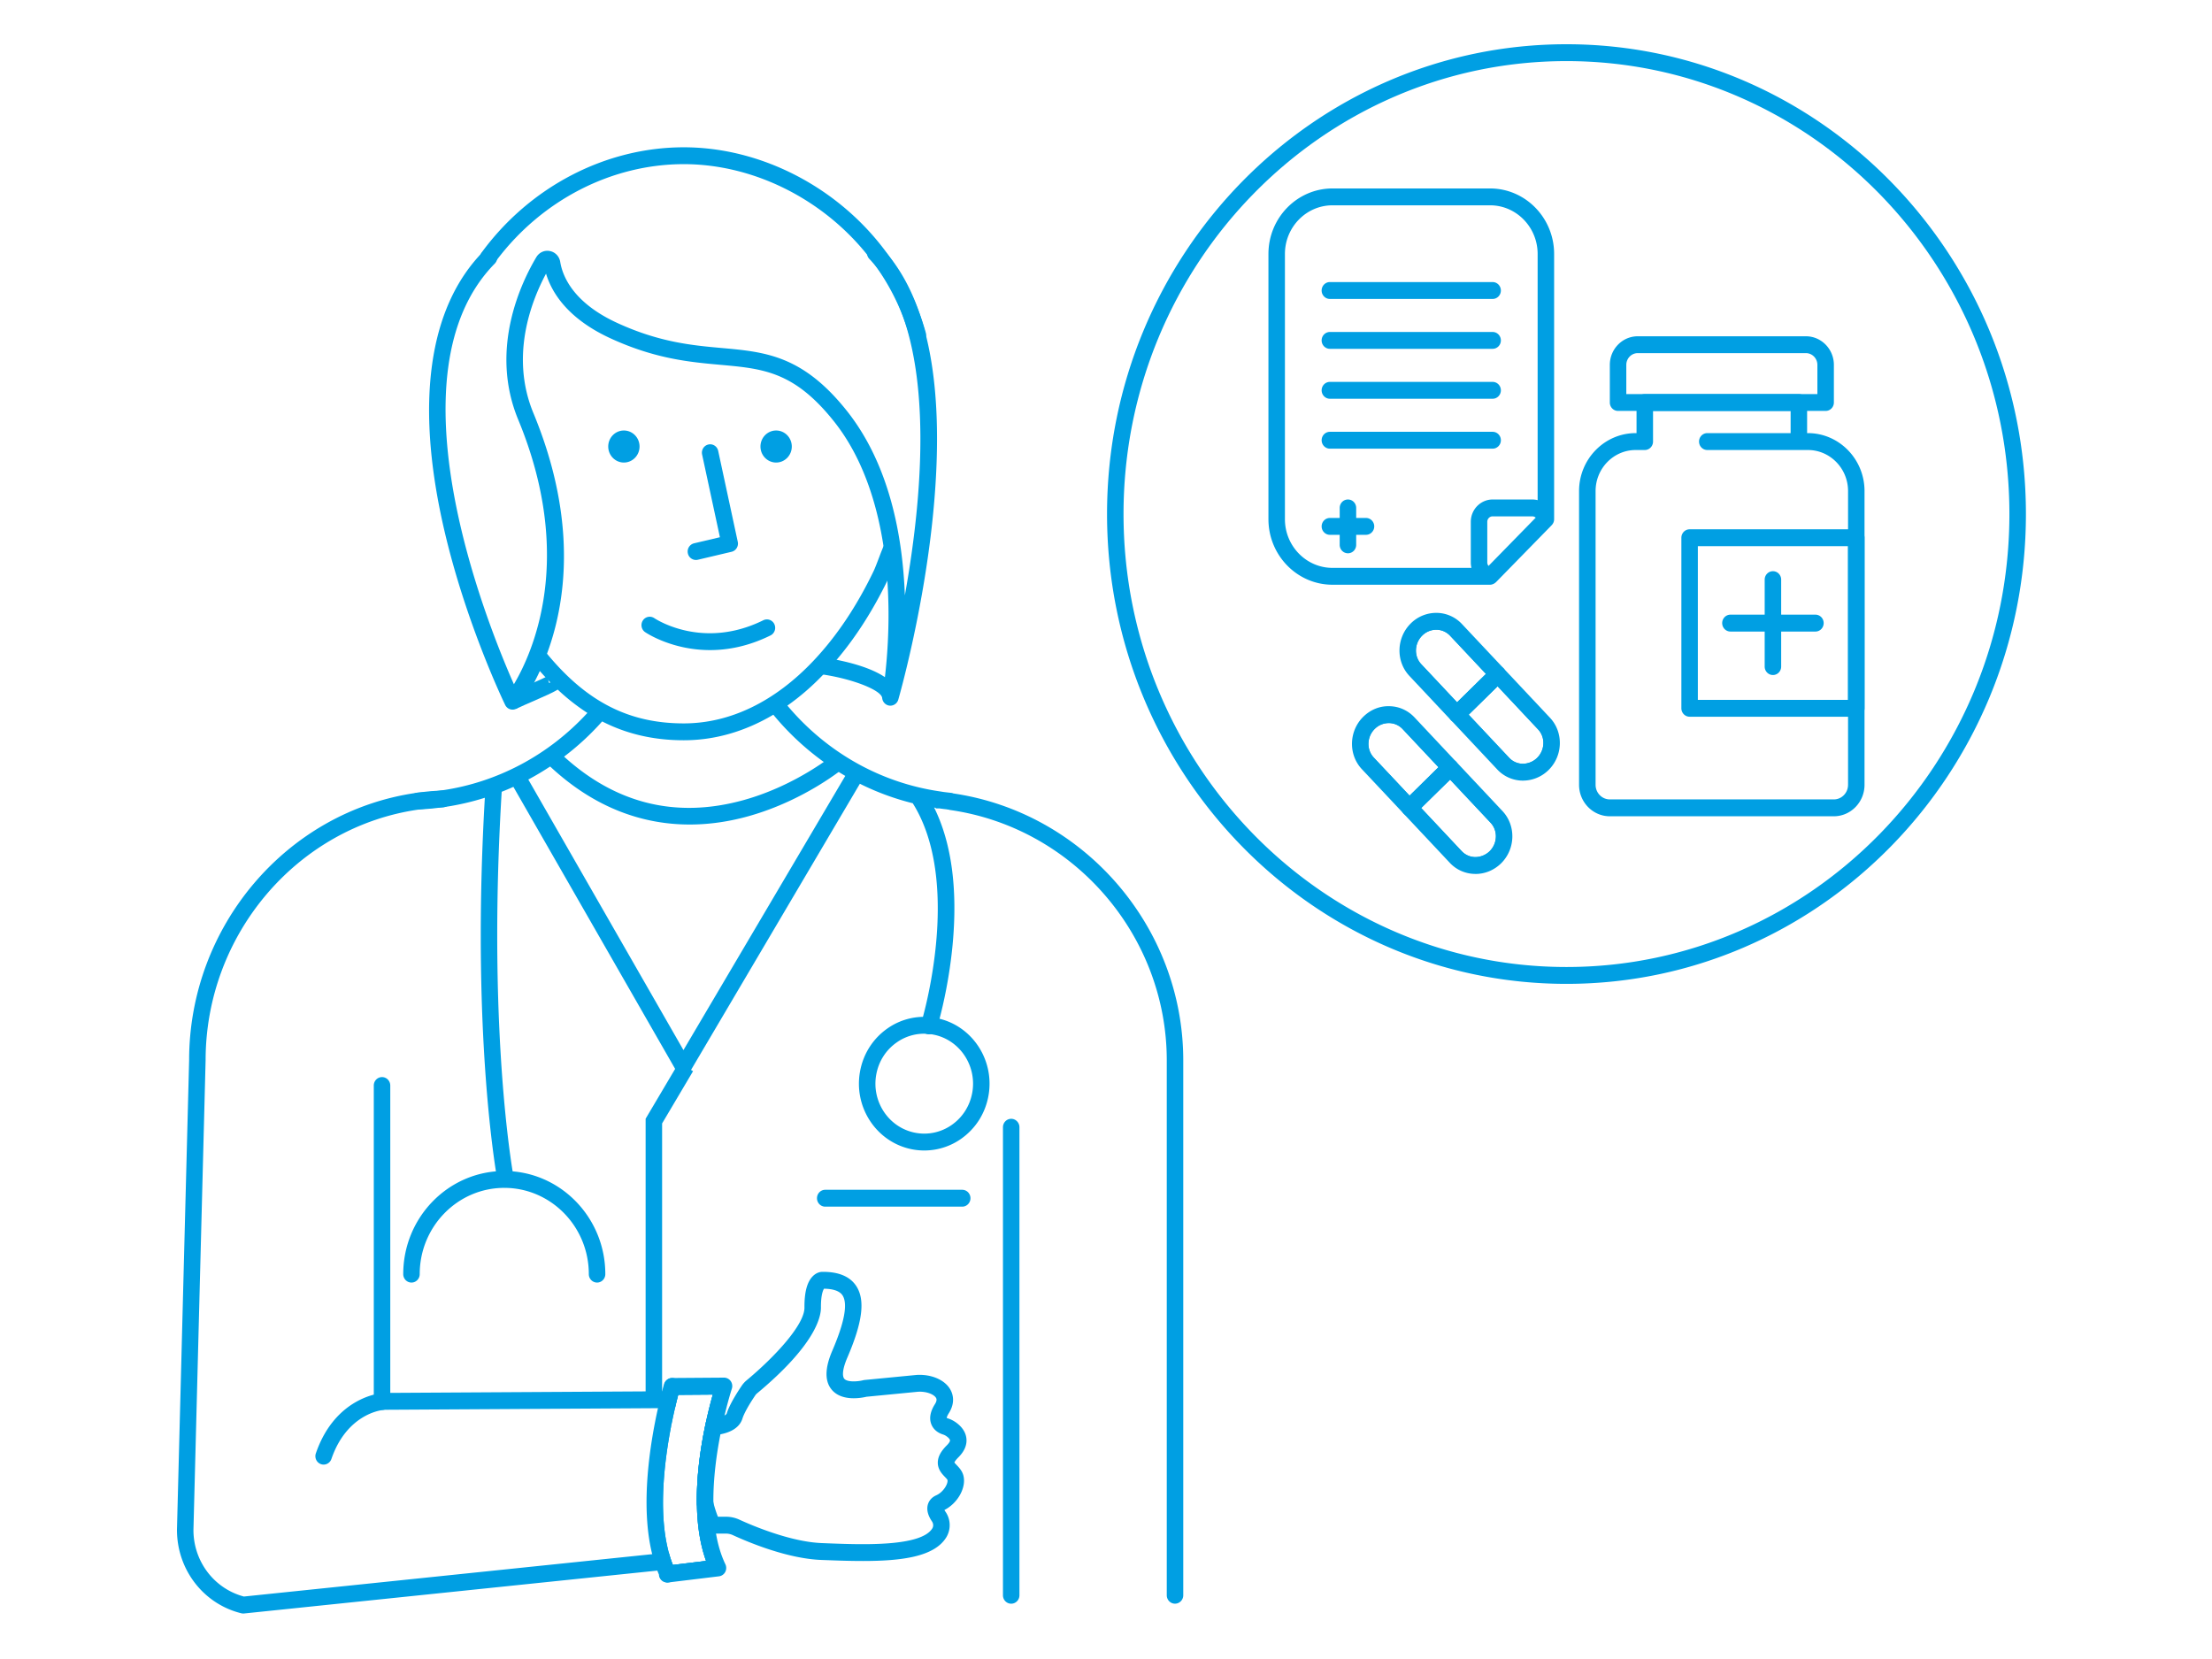 <svg xmlns="http://www.w3.org/2000/svg" width="400" height="300" viewBox="0 0 400 300">
    <g fill="#009FE3" fill-rule="evenodd">
        <path d="M247.015 93.663h-1.774V91.85c0-.845-.664-1.525-1.49-1.525-.827 0-1.49.68-1.49 1.525v1.814h-1.775c-.82 0-1.491.68-1.491 1.524 0 .838.67 1.525 1.49 1.525h1.775v1.814c0 .844.664 1.525 1.49 1.525.827 0 1.49-.68 1.49-1.525v-1.814h1.775c.82 0 1.492-.687 1.492-1.525 0-.844-.672-1.524-1.492-1.524m22.9-15.58h-29.43c-.82 0-1.49.68-1.49 1.525 0 .838.67 1.524 1.49 1.524h29.43c.827 0 1.492-.686 1.492-1.524 0-.844-.665-1.524-1.491-1.524m0-9.027h-29.43c-.82 0-1.491.68-1.491 1.525 0 .837.67 1.524 1.49 1.524h29.43c.827 0 1.492-.687 1.492-1.524 0-.845-.665-1.525-1.491-1.525m0-9.027h-29.43c-.82 0-1.491.686-1.491 1.524 0 .845.67 1.524 1.49 1.524h29.43c.827 0 1.492-.679 1.492-1.524 0-.838-.665-1.524-1.491-1.524m0-9.027h-29.43c-.82 0-1.491.686-1.491 1.531 0 .838.67 1.524 1.49 1.524h29.43c.827 0 1.492-.686 1.492-1.524 0-.845-.665-1.53-1.491-1.53M248.41 136.976c-1.336-1.432-1.252-3.748.186-5.166a3.584 3.584 0 0 1 2.537-1.056h.077c.923.02 1.787.403 2.427 1.082l6.484 6.902-5.226 5.14-6.486-6.902zm12.828.753l-6.524-6.949a4.905 4.905 0 0 0-3.478-1.55 5.087 5.087 0 0 0-3.672 1.478c-2.04 2.013-2.135 5.278-.232 7.317l6.523 6.949.994 1.056 7.382-7.246-.993-1.055z"/>
        <path d="M248.596 131.81a3.584 3.584 0 0 1 2.537-1.056h.077c.922.02 1.787.403 2.427 1.082l6.484 6.902-5.226 5.14-6.486-6.902c-1.335-1.432-1.25-3.748.187-5.167m14.745 5.959l-.104-.106-7.452-7.938c-1.194-1.267-2.794-1.986-4.517-2.019-1.788-.06-3.452.64-4.743 1.907-2.613 2.58-2.736 6.83-.264 9.47l7.459 7.938c.026.039.064.072.097.112.264.257.626.416 1.006.422h.026c.387 0 .755-.151 1.032-.422l7.382-7.246a1.55 1.55 0 0 0 .078-2.118"/>
        <path d="M269.368 153.935a3.778 3.778 0 0 1-2.62 1.056 3.41 3.41 0 0 1-2.426-1.076l-7.324-7.8 5.227-5.133 7.323 7.8c.64.679.955 1.557.955 2.447a3.8 3.8 0 0 1-1.135 2.706m1.258-6.21l-7.362-7.839-.994-1.061-7.382 7.25.994 1.057 7.362 7.839a4.895 4.895 0 0 0 3.478 1.544 5.106 5.106 0 0 0 3.678-1.485c2.033-2 2.136-5.279.226-7.304"/>
        <path d="M266.748 154.99a3.407 3.407 0 0 1-2.427-1.075l-7.323-7.8 5.226-5.133 7.324 7.8a3.55 3.55 0 0 1 .955 2.448 3.8 3.8 0 0 1-1.135 2.704 3.78 3.78 0 0 1-2.62 1.057m4.949-8.328l-8.356-8.895a5.253 5.253 0 0 1-.103-.106 1.54 1.54 0 0 0-.942-.363 1.501 1.501 0 0 0-1.058.43l-7.382 7.245a1.555 1.555 0 0 0-.136 2.046c.026.039.064.072.097.112l8.356 8.894a6.306 6.306 0 0 0 4.517 2.006c.045.007.09.007.135.007.846 0 1.69-.172 2.479-.495.78-.33 1.51-.805 2.129-1.412 2.626-2.58 2.742-6.83.264-9.469M256.998 120.097c-1.336-1.432-1.252-3.748.187-5.167a3.6 3.6 0 0 1 2.536-1.056h.071c.93.02 1.793.41 2.433 1.09l6.484 6.902-5.226 5.134-6.485-6.903zm12.822.753l-6.524-6.943a4.897 4.897 0 0 0-3.472-1.556 5.085 5.085 0 0 0-3.678 1.485c-2.033 2.006-2.135 5.271-.226 7.317l6.523 6.949.994 1.055 7.376-7.252-.993-1.055z"/>
        <path d="M257.185 114.93a3.6 3.6 0 0 1 2.536-1.056h.071c.929.02 1.793.41 2.433 1.09l6.484 6.902-5.226 5.134-6.485-6.903c-1.336-1.432-1.252-3.748.187-5.167m14.802 6.032l-.057-.066c-.013-.013-.026-.034-.04-.046l-7.517-7.998a6.349 6.349 0 0 0-4.516-2.026h-.136a6.526 6.526 0 0 0-4.607 1.907c-2.614 2.587-2.736 6.83-.265 9.475l7.511 8.005a.284.284 0 0 0 .045.04l.064.065c.266.224.594.35.937.363h.031c.388 0 .755-.151 1.033-.428l7.376-7.246a1.562 1.562 0 0 0 .141-2.045"/>
        <path d="M277.95 137.056a3.72 3.72 0 0 1-2.614 1.056 3.399 3.399 0 0 1-2.426-1.076l-7.324-7.793 5.227-5.14 7.324 7.799c.639.68.955 1.557.955 2.448 0 .977-.387 1.966-1.142 2.706m1.264-6.21l-7.369-7.839-.987-1.056-7.382 7.246.994 1.055 7.363 7.84a4.891 4.891 0 0 0 3.478 1.544 5.104 5.104 0 0 0 3.672-1.479c2.038-1.999 2.135-5.278.231-7.31"/>
        <path d="M275.336 138.112a3.394 3.394 0 0 1-2.426-1.077l-7.323-7.792 5.226-5.14 7.324 7.8a3.55 3.55 0 0 1 .955 2.447c0 .976-.387 1.966-1.142 2.705a3.716 3.716 0 0 1-2.614 1.057m4.95-8.321l-8.298-8.83-.059-.065a1.45 1.45 0 0 0-1.045-.47c-.374-.025-.774.147-1.065.424l-7.375 7.252a1.54 1.54 0 0 0-.039 2.15l.065.066 8.285 8.829a6.34 6.34 0 0 0 4.523 2.013h.129a6.616 6.616 0 0 0 4.614-1.907c2.626-2.58 2.743-6.823.265-9.462M328.287 111.15h-6.195v-6.336c0-.844-.664-1.523-1.49-1.523-.82 0-1.49.68-1.49 1.523v6.335h-6.195c-.82 0-1.491.687-1.491 1.525 0 .844.671 1.53 1.491 1.53h6.194v6.335c0 .845.671 1.525 1.491 1.525.826 0 1.49-.68 1.49-1.525v-6.334h6.195c.826 0 1.491-.687 1.491-1.531 0-.838-.665-1.525-1.491-1.525zm0 0h-6.195v-6.336c0-.844-.664-1.523-1.49-1.523-.82 0-1.49.68-1.49 1.523v6.335h-6.195c-.82 0-1.491.687-1.491 1.525 0 .844.671 1.53 1.491 1.53h6.194v6.335c0 .845.671 1.525 1.491 1.525.826 0 1.49-.68 1.49-1.525v-6.334h6.195c.826 0 1.491-.687 1.491-1.531 0-.838-.665-1.525-1.491-1.525zm0 0h-6.195v-6.336c0-.844-.664-1.523-1.49-1.523-.82 0-1.49.68-1.49 1.523v6.335h-6.195c-.82 0-1.491.687-1.491 1.525 0 .844.671 1.53 1.491 1.53h6.194v6.335c0 .845.671 1.525 1.491 1.525.826 0 1.49-.68 1.49-1.525v-6.334h6.195c.826 0 1.491-.687 1.491-1.531 0-.838-.665-1.525-1.491-1.525zm0 0h-6.195v-6.336c0-.844-.664-1.523-1.49-1.523-.82 0-1.49.68-1.49 1.523v6.335h-6.195c-.82 0-1.491.687-1.491 1.525 0 .844.671 1.53 1.491 1.53h6.194v6.335c0 .845.671 1.525 1.491 1.525.826 0 1.49-.68 1.49-1.525v-6.334h6.195c.826 0 1.491-.687 1.491-1.531 0-.838-.665-1.525-1.491-1.525zm0 0h-6.195v-6.336c0-.844-.664-1.523-1.49-1.523-.82 0-1.49.68-1.49 1.523v6.335h-6.195c-.82 0-1.491.687-1.491 1.525 0 .844.671 1.53 1.491 1.53h6.194v6.335c0 .845.671 1.525 1.491 1.525.826 0 1.49-.68 1.49-1.525v-6.334h6.195c.826 0 1.491-.687 1.491-1.531 0-.838-.665-1.525-1.491-1.525zm5.898 30.769c0 1.452-1.149 2.64-2.569 2.64h-40.51c-1.418 0-2.573-1.188-2.573-2.64V88.8c0-4.098 3.252-7.423 7.252-7.423h1.646c.819 0 1.49-.687 1.49-1.531v-5.53h24.881v4.005H308.73c-.826 0-1.49.687-1.49 1.525 0 .844.664 1.53 1.49 1.53h18.197c4 0 7.26 3.326 7.26 7.424v53.119zm-7.26-63.598h-.142v-5.53c0-.837-.664-1.524-1.49-1.524H297.43c-.827 0-1.491.687-1.491 1.525v5.53h-.155c-5.646 0-10.24 4.704-10.24 10.478v53.119c0 3.134 2.497 5.688 5.562 5.688h40.51c3.058 0 5.55-2.554 5.55-5.688V88.8c0-5.774-4.595-10.479-10.241-10.479zm1.362 32.828h-6.195v-6.335c0-.844-.664-1.523-1.49-1.523-.82 0-1.49.68-1.49 1.523v6.335h-6.195c-.82 0-1.491.687-1.491 1.525 0 .844.671 1.53 1.491 1.53h6.194v6.335c0 .845.671 1.525 1.491 1.525.826 0 1.49-.68 1.49-1.525v-6.334h6.195c.826 0 1.491-.687 1.491-1.531 0-.838-.665-1.525-1.491-1.525zm0 0h-6.195v-6.335c0-.844-.664-1.523-1.49-1.523-.82 0-1.49.68-1.49 1.523v6.335h-6.195c-.82 0-1.491.687-1.491 1.525 0 .844.671 1.53 1.491 1.53h6.194v6.335c0 .845.671 1.525 1.491 1.525.826 0 1.49-.68 1.49-1.525v-6.334h6.195c.826 0 1.491-.687 1.491-1.531 0-.838-.665-1.525-1.491-1.525zm0 0h-6.195v-6.335c0-.844-.664-1.523-1.49-1.523-.82 0-1.49.68-1.49 1.523v6.335h-6.195c-.82 0-1.491.687-1.491 1.525 0 .844.671 1.53 1.491 1.53h6.194v6.335c0 .845.671 1.525 1.491 1.525.826 0 1.49-.68 1.49-1.525v-6.334h6.195c.826 0 1.491-.687 1.491-1.531 0-.838-.665-1.525-1.491-1.525zm0 0h-6.195v-6.335c0-.844-.664-1.523-1.49-1.523-.82 0-1.49.68-1.49 1.523v6.335h-6.195c-.82 0-1.491.687-1.491 1.525 0 .844.671 1.53 1.491 1.53h6.194v6.335c0 .845.671 1.525 1.491 1.525.826 0 1.49-.68 1.49-1.525v-6.334h6.195c.826 0 1.491-.687 1.491-1.531 0-.838-.665-1.525-1.491-1.525zm0 0h-6.195v-6.335c0-.844-.664-1.523-1.49-1.523-.82 0-1.49.68-1.49 1.523v6.335h-6.195c-.82 0-1.491.687-1.491 1.525 0 .844.671 1.53 1.491 1.53h6.194v6.335c0 .845.671 1.525 1.491 1.525.826 0 1.49-.68 1.49-1.525v-6.334h6.195c.826 0 1.491-.687 1.491-1.531 0-.838-.665-1.525-1.491-1.525zm0 0h-6.195v-6.335c0-.844-.664-1.523-1.49-1.523-.82 0-1.49.68-1.49 1.523v6.335h-6.195c-.82 0-1.491.687-1.491 1.525 0 .844.671 1.53 1.491 1.53h6.194v6.335c0 .845.671 1.525 1.491 1.525.826 0 1.49-.68 1.49-1.525v-6.334h6.195c.826 0 1.491-.687 1.491-1.531 0-.838-.665-1.525-1.491-1.525z"/>
        <path d="M307.025 126.557h27.16V98.764h-27.16v27.793zm28.65-30.842h-30.14c-.82 0-1.49.686-1.49 1.525v30.842c0 .838.67 1.524 1.49 1.524h30.14c.826 0 1.49-.686 1.49-1.524V97.24c0-.84-.664-1.525-1.49-1.525zm-7.034-24.454h-34.553v-5.279c0-1.174.93-2.125 2.071-2.125h30.405c1.142 0 2.077.951 2.077 2.125v5.279zm-2.077-10.452H296.16c-2.787 0-5.052 2.322-5.052 5.173v6.803c0 .845.664 1.524 1.49 1.524h37.535c.82 0 1.491-.68 1.491-1.524v-6.803c0-2.85-2.271-5.173-5.059-5.173zM170.874 267.075c.168.171.414.428.452.527.174.641-.697 2.205-2.014 2.792-.993.442-1.38 1.161-1.528 1.689-.253.917 0 1.94.748 3.042.264.39.29.884.058 1.26-2.045 3.326-12.66 2.93-18.365 2.719l-1.496-.059c-5.814-.192-12.957-3.293-15.01-4.236a5.728 5.728 0 0 0-2.432-.535h-1.464a20.74 20.74 0 0 1-.814-2.528c-.006-.006-.006-.006 0-.012-.006-.007-.006-.007 0-.014-.006-.007-.006-.007 0-.013-.006-.007-.006-.007-.006-.013a19.467 19.467 0 0 1-.375-8.156c.31-1.88.84-3.306 1.175-4.091.148-.02.303-.047.47-.08 1.408-.264 3.414-.97 3.99-2.863.27-.878 1.14-2.455 2.335-4.21a1.37 1.37 0 0 1 .257-.29c10.512-8.744 11.615-13.798 11.596-15.567-.013-2.29.388-3.14.555-3.398 1.723.026 2.852.435 3.356 1.214.974 1.505.348 4.876-1.866 10.023-1.341 3.121-1.38 5.484-.102 7.015 1.838 2.21 5.471 1.484 6.291 1.286l9.31-.904c1.601-.091 2.918.495 3.273 1.116.064.118.239.422-.207 1.129-.826 1.305-1.051 2.5-.684 3.542.323.918 1.072 1.597 2.123 1.934.232.073.451.178.652.323.426.297.625.587.638.74.013.144-.128.454-.554.884-1.117 1.108-1.64 2.098-1.653 3.12-.013 1.26.775 2.08 1.29 2.614m2.13-2.138c-.142-.146-.341-.35-.42-.475.047-.113.202-.41.73-.937 1.052-1.05 1.542-2.165 1.452-3.313-.09-1.142-.755-2.178-1.916-3.002a5.246 5.246 0 0 0-1.472-.733.712.712 0 0 1-.18-.079c.013-.112.084-.376.367-.825 1.26-1.98.717-3.556.278-4.315-.981-1.73-3.407-2.784-6.079-2.627l-9.472.918-.232.046c-.872.23-2.833.396-3.394-.277-.168-.205-.62-1.069.56-3.82 2.756-6.408 3.26-10.394 1.627-12.92-1.11-1.717-3.135-2.588-5.994-2.588h-.18c-.227 0-.989.06-1.723.812-1.02 1.043-1.504 2.897-1.485 5.655.026 3.055-5.253 8.816-10.492 13.177-.323.271-.6.581-.833.925-.806 1.188-2.239 3.424-2.728 5.04-.04.12-.182.239-.395.357-.231.132-.561.245-.922.336-.233.06-.484.106-.736.132a4.12 4.12 0 0 1-.567.053l-.833.02-.258.455c-.904 4.131-1.788 9.642-1.691 15.137 0 .014 0 .028.006.04.323 1.366.8 2.818 1.459 4.296l.393.897h3.414c.42 0 .826.093 1.207.264 2.794 1.287 9.95 4.302 16.138 4.507l1.484.053c2.032.079 4.02.132 5.93.132 7.04 0 12.919-.772 15.067-4.27a4.26 4.26 0 0 0-.13-4.625 2.908 2.908 0 0 1-.2-.33c2.427-1.234 4.008-4.091 3.42-6.262-.231-.838-.767-1.4-1.2-1.854m2.795-67.267c-.446 2.37-1.768 4.415-3.717 5.768a8.622 8.622 0 0 1-6.62 1.392c-4.775-.937-7.918-5.68-6.995-10.577.445-2.37 1.761-4.415 3.716-5.768a8.58 8.58 0 0 1 4.93-1.557c.117 0 .232 0 .356.014.27.006.542.025.812.065.174.02.343.053.516.086 4.22.825 7.163 4.619 7.163 8.868 0 .561-.051 1.135-.161 1.71m-5.898-13.449a7.849 7.849 0 0 0-.542-.125 11.53 11.53 0 0 0-8.852 1.86c-2.608 1.815-4.376 4.555-4.97 7.722-1.233 6.545 2.968 12.886 9.363 14.147a11.568 11.568 0 0 0 8.854-1.86c1.309-.912 2.4-2.047 3.245-3.353a12.238 12.238 0 0 0 1.729-4.369c1.194-6.36-2.735-12.524-8.827-14.022M174 218.202h-24.773c-.823 0-1.49-.683-1.49-1.525 0-.842.667-1.525 1.49-1.525h24.772c.824 0 1.492.683 1.492 1.525 0 .842-.668 1.525-1.492 1.525M119.73 253.143h-2.98V202.3l6.027-10.175 2.55 1.58-5.596 9.447zM115.65 80.745c0 1.6-1.269 2.896-2.832 2.896s-2.83-1.296-2.83-2.896c0-1.6 1.267-2.896 2.83-2.896 1.563 0 2.832 1.297 2.832 2.896M143.181 80.745c0 1.6-1.268 2.896-2.833 2.896-1.563 0-2.83-1.296-2.83-2.896 0-1.6 1.267-2.896 2.83-2.896 1.565 0 2.833 1.297 2.833 2.896"/>
        <path d="M130.835 252.195a1.323 1.323 0 0 0-.29-.316 1.416 1.416 0 0 0-.935-.35h-.014l-6.775.039-1.258.007h-.297l-.903.006h-.006l-.627.007-2.98.02-46.176.27v-55.58c0-.845-.671-1.525-1.49-1.525-.826 0-1.491.68-1.491 1.525v57.111c0 .41.155.792.438 1.081.284.285.678.463 1.06.443h.36l49.53-.29h.008l1.522-.013h.007l.896-.007h.646c.225-.996.432-1.808.587-2.395l6.252-.047a81.863 81.863 0 0 0-1.193 4.771c-.904 4.131-1.788 9.641-1.69 15.137 0 .014 0 .027.006.04.065 3.51.535 7.015 1.658 10.136l-6 .726a19.988 19.988 0 0 1-.75-2.264l-.129.013-.058.008-1.31.137-1.496.159-73.831 7.66c-5.389-1.431-9.125-6.36-9.125-12.035l2.2-84.93c0-22.76 16.59-42.252 38.587-45.354.065-.006.123-.019.187-.025 1.31-.178 2.62-.297 3.898-.357.084-.006.161-.006.245-.013.149-.006.297-.033.432-.079h.007c.6-.218 1.02-.818 1-1.498-.032-.845-.736-1.504-1.549-1.465-.161.007-.322.013-.484.026a40.4 40.4 0 0 0-3.825.35l-.317.04c-.058.007-.116.02-.174.026C51.804 146.775 34.2 167.528 34.2 191.7l-2.2 84.93c0 7.213 4.788 13.422 11.647 15.105.117.026.232.039.348.039.052 0 .097 0 .149-.006l74.722-7.754.503-.052 1.052-.107.245-.025.051-.007 1.265-.133 6.672-.692c.297-.033.568-.152.788-.343.161-.125.29-.29.387-.482a1.546 1.546 0 0 0-.032-1.452 15.22 15.22 0 0 1-1.368-3.398c-1.982-7.213.29-16.523 1.67-21.03.498-1.637.878-2.639.898-2.68a1.54 1.54 0 0 0-.162-1.417m52.022-49.88c-.826 0-1.49.687-1.49 1.525v84.633c0 .846.664 1.525 1.49 1.525.82 0 1.49-.68 1.49-1.525V203.84c0-.838-.67-1.524-1.49-1.524m-42.827-89.444a1.483 1.483 0 0 0-1.994-.713c-3.542 1.749-6.826 2.35-9.665 2.35-5.879 0-9.822-2.574-10.06-2.733a1.475 1.475 0 0 0-2.065.43c-.452.705-.265 1.649.42 2.11.283.192 4.89 3.24 11.73 3.24 3.226 0 6.943-.679 10.937-2.652.742-.363 1.052-1.273.697-2.032m-6.62-14.906l-3.536-16.424c-.174-.825-.967-1.347-1.774-1.162-.807.178-1.317.99-1.136 1.815l3.22 14.952-4.679 1.102a1.526 1.526 0 0 0-1.115 1.828 1.5 1.5 0 0 0 1.786 1.148l6.111-1.444c.8-.186 1.304-.997 1.123-1.815"/>
        <path d="M58.521 264.846c-.164 0-.33-.028-.494-.087-.777-.279-1.185-1.149-.912-1.943 3.443-10.03 11.449-10.837 11.788-10.866.823-.076 1.542.55 1.611 1.39.07.836-.535 1.572-1.352 1.647-.285.03-6.457.75-9.234 8.84a1.495 1.495 0 0 1-1.407 1.02M129.364 256.425c-1.232 5.397-2.581 13.678-1.393 20.897.303 1.874.774 3.675 1.47 5.332.124.304.253.593.394.884l-7.588.917-1.433.171-.116.014v-.006l.006-.145.014-.667.02-.72.063-2.361.013-.482c.033.158.071.31.117.468.213.786.458 1.544.748 2.264l6.001-.726c-1.123-3.121-1.593-6.625-1.659-10.136-.005-.013-.005-.026-.005-.04-.098-5.496.786-11.006 1.69-15.136.426-1.947.858-3.59 1.193-4.772l-6.252.047a68.58 68.58 0 0 0-.587 2.395c-.207.891-.432 1.926-.659 3.069l.078-3.069.065-2.39.019-.659.019-.864 1.426-.014 7.918-.052s-.149.442-.381 1.234c-.29 1.01-.73 2.587-1.181 4.547"/>
        <path d="M130.274 259.368c-.704 3.602-1.31 7.997-1.271 12.326 0 .006 0 .006.006.013-.006.007-.006.007 0 .013-.006.006-.006.006 0 .013-.006.007-.006.007 0 .014.014 1.893.155 3.773.472 5.575.335 1.98.884 3.854 1.69 5.543.213.442.2.97-.025 1.398a1.485 1.485 0 0 1-1.137.786l-9.15 1.109c-.018 0-.032.006-.051 0-.052.006-.11.006-.162.006-.032 0-.058 0-.09-.006a1.501 1.501 0 0 1-1.342-1.353 1.493 1.493 0 0 1 .155-.844c.162-.337.445-.607.8-.74.117-.046.24-.08.368-.092l.116-.013.033-.007.051-.006.943-.112 6-.726c-1.123-3.121-1.593-6.625-1.658-10.136-.007-.013-.007-.026-.007-.04-.097-5.496.787-11.006 1.691-15.137.426-1.946.859-3.59 1.193-4.771l-6.252.047-1.051.006h-.052c-.02 0-.046 0-.065-.006a1.657 1.657 0 0 1-.36-.066 1.481 1.481 0 0 1-.756-.58h-.006a1.616 1.616 0 0 1-.265-.865c-.006-.838.658-1.531 1.484-1.531.006-.007.013-.007.02 0l9.323-.066h.007c.477 0 .929.237 1.213.633.277.396.355.911.2 1.38-.02.058-.626 1.933-1.317 4.823a88.148 88.148 0 0 0-.748 3.412"/>
        <path d="M120.646 284.64l.007-.257c.013.04.033.072.052.106.012.046.038.092.058.137l-.065.008-.052.006z"/>
        <path d="M121.518 250.71l-.02.865-.02.653-.063 2.395-.084 3.431c-1.162 6.051-2.259 14.973-.568 22.006l-.02.688-.057 2.361-.02.72-.013.554c-.084-.171-.155-.35-.232-.529a35.971 35.971 0 0 1-.252-.632 21.987 21.987 0 0 1-.735-2.337c-2.265-8.75-.278-20.284 1.077-26.255h.007c.22-.99.425-1.822.6-2.468.052-.218.103-.416.148-.587h.007c.122-.45.206-.746.245-.865"/>
        <path d="M123.008 250.697c0 .158-.018.323-.07.481-.007.013-.046.153-.117.39-.039.171-.103.389-.174.66a97.25 97.25 0 0 0-1.245 5.464c-.02.118-.046.244-.071.362-1.162 6.051-2.259 14.973-.568 22.006.013.067.032.132.051.199.033.158.071.31.116.469.213.784.459 1.544.749 2.262.097.238.194.475.303.7.04.093.078.184.123.277.07.152.122.317.142.488.032.31-.032.634-.18.911a1.477 1.477 0 0 1-1.142.779l-.117.013c-.052.006-.11.006-.161.006-.033 0-.058 0-.09-.006a1.498 1.498 0 0 1-1.395-1.347c0-.033 0-.065-.006-.091-.103-.231-.2-.469-.29-.707a24.187 24.187 0 0 1-.929-2.97c-2.22-8.92-.323-20.27 1.045-26.4h.007a37.72 37.72 0 0 1 .348-1.498c.142-.607.277-1.129.393-1.557v-.014c.22-.831.362-1.306.368-1.339a1.498 1.498 0 0 1 1.478-1.049c.006-.007.013-.007.02 0 .128 0 .257.026.386.072.62.205 1.02.799 1.026 1.439M212.48 289.997c-.824 0-1.491-.682-1.491-1.525v-96.72c0-22.604-16.839-42.07-39.168-45.277-.815-.117-1.384-.888-1.27-1.721.115-.834.867-1.418 1.685-1.298 23.793 3.418 41.735 24.18 41.735 48.297v96.72c0 .842-.668 1.524-1.491 1.524M283.267 174.865c-44.162 0-80.097-36.74-80.097-81.908 0-45.16 35.935-81.909 80.097-81.909 44.168 0 80.097 36.749 80.097 81.909 0 45.167-35.929 81.908-80.097 81.908m0-166.865c-45.808 0-83.078 38.114-83.078 84.957 0 46.85 37.27 84.957 83.078 84.957 45.814 0 83.084-38.107 83.084-84.957C366.351 46.114 329.081 8 283.267 8"/>
        <path d="M278.053 90.443a3.893 3.893 0 0 0-.968-.119h-7.169c-2.18 0-3.949 1.815-3.949 4.038v7.338c0 .337.039.673.116.99h-25.126c-4.743 0-8.602-3.952-8.602-8.802v-47.96c0-4.856 3.859-8.802 8.602-8.802h28.495c4.742 0 8.601 3.946 8.601 8.803v44.514zm-8.879 11.89a.996.996 0 0 1-.226-.633v-7.338c0-.548.433-.99.968-.99h7.17c.231 0 .45.087.619.238l-8.53 8.724zm.278-68.255h-28.495c-6.388 0-11.583 5.312-11.583 11.85v47.96c0 6.532 5.195 11.85 11.583 11.85h28.495c.38 0 .787-.19 1.064-.462l.007-.006a.103.103 0 0 1 .026-.02l10.008-10.24a.104.104 0 0 0 .02-.027l.018-.02a1.52 1.52 0 0 0 .44-1.075v-47.96c0-6.538-5.196-11.85-11.583-11.85zM123.59 189.89l-28.057-48.928a46.58 46.58 0 0 0 3.95-2.356 41.588 41.588 0 0 0 2.516-1.781 48.017 48.017 0 0 0 6.891-6.368c4.491 2.296 9.356 3.405 14.764 3.405 5.588 0 11.053-1.577 16.189-4.619a48.614 48.614 0 0 0 13.01 11.066l-29.264 49.582zm45.678-43.708h.58c.588.085 1.123.151 1.626.198h.007a.119.119 0 0 0 .045.005l.18.008c.82 0 1.472-.68 1.472-1.525a1.54 1.54 0 0 0-.942-1.412h-.013a1.382 1.382 0 0 0-.44-.105c-.367-.04-.754-.086-1.173-.139l-.523-.086c-10.763-1.53-20.559-7.034-27.701-15.533 2.245-1.577 4.42-3.45 6.485-5.609.148-.138.284-.283.42-.428a51.237 51.237 0 0 0 2-2.244c3.451-4.071 6.523-8.868 9.162-14.286 0 0 .007-.007 0-.013.058-.112.116-.218.174-.337.317-.646.743-1.775 1.161-2.877.272-.706.53-1.379.697-1.769.33-.772-.006-1.669-.76-2.012-.75-.336-1.62 0-1.956.76v.006c-.013.006-.013.006-.013.013a61.459 61.459 0 0 0-.748 1.9c-.374.983-.794 2.099-1.052 2.62-3.04 6.321-6.678 11.746-10.808 16.12-7.014 7.444-15.138 11.376-23.494 11.376-9.886 0-17.506-3.873-24.695-12.55l-.038-.04a1.474 1.474 0 0 0-2.065-.138 1.545 1.545 0 0 0-.174 2.15c.316.377.626.746.942 1.11.335.382.67.758 1.013 1.12.168.186.341.364.516.542v.006c.123.133.245.258.367.383.44.45.885.884 1.33 1.3a37.474 37.474 0 0 0 5.369 4.224c-6.989 7.608-16.267 12.557-26.308 14.001l-.122.014-.284.039a41.256 41.256 0 0 1-3.827.35c-.051 0-.103.007-.155.007a1.527 1.527 0 0 0 .13 3.049c.103-.007.2-.007.303-.02a43.457 43.457 0 0 0 3.897-.357c.09-.007.174-.02.258-.033l.11-.013c.102-.014.206-.033.31-.046h.005a46.723 46.723 0 0 0 7.138-1.65c-2.155 37.184 1.013 61.229 2.006 67.564.168 1.075.272 1.636.278 1.676.142.725.761 1.233 1.458 1.233.097 0 .193-.006.29-.026.807-.165 1.336-.964 1.181-1.789a30.618 30.618 0 0 1-.187-1.094c-.864-5.319-4.33-29.853-1.98-68.646a46.36 46.36 0 0 0 2.116-.89c.006.013.012.02.02.032l29.23 50.967 1.47 2.568 1.401-2.376 30.534-51.752a46.704 46.704 0 0 0 9.563 3.523c8.02 12.775 3.22 33.508 1.846 38.628-.194.733-.323 1.142-.33 1.175-.245.779.155 1.61.897 1.887.02.007.046.02.07.026.253.08.505.093.743.04.517-.1.962-.482 1.13-1.03.025-.078.213-.705.49-1.754.658-2.501 1.8-7.45 2.362-13.389.942-10.076-.182-18.404-3.336-24.798.077.014.161.027.238.04l.104.106zm-1.859-86.027a46.975 46.975 0 0 0-1.032-3.206c-.007-.014-.007-.027-.013-.034a44.711 44.711 0 0 0-5.459-10.419c-.11-.158-.22-.316-.33-.469l-.064-.078-.006-.007-.02-.033c-8.614-11.89-22.72-19.274-36.831-19.274-14.125 0-27.779 7.093-36.522 18.977a1.527 1.527 0 0 0-.22.356v.006a1.555 1.555 0 0 0 .31 1.69 1.48 1.48 0 0 0 2.117-.006l.135-.165c.123-.165.245-.337.38-.502 8.196-10.848 20.785-17.308 33.8-17.308 12.504 0 25.017 6.223 33.147 16.365l.006.006c.458.561.885 1.128 1.31 1.716l.064.08.026.039c.084.118.175.237.252.363.026.026.052.059.07.092 1.988 2.83 3.601 5.86 4.814 9.047a.24.24 0 0 1 .033.072c.033.093.065.185.097.284 0 .007.007.013.007.02a38.067 38.067 0 0 1 1.058 3.227 1.498 1.498 0 0 0 1.432 1.108 1.496 1.496 0 0 0 1.49-1.393v-.012c.014-.179 0-.363-.05-.542z"/>
        <path d="M107.969 231.928c-.824 0-1.492-.682-1.492-1.525 0-8.601-6.857-15.598-15.289-15.598-8.43 0-15.29 6.997-15.29 15.598 0 .843-.666 1.525-1.49 1.525s-1.49-.682-1.49-1.525c0-10.283 8.196-18.648 18.27-18.648 10.075 0 18.272 8.365 18.272 18.648 0 .843-.668 1.525-1.491 1.525M124.722 149.1c-7.957 0-17.155-2.624-25.978-11.195l2.055-2.21c9.767 9.489 21.131 12.502 33.782 8.955 9.57-2.685 16.338-8.307 16.405-8.363l1.895 2.354c-.292.246-7.254 6.046-17.409 8.92-3.143.89-6.794 1.539-10.75 1.539M92.688 128.325a1.49 1.49 0 0 1-1.334-.843c-.07-.144-7.02-14.48-10.996-31.541-5.337-22.904-2.913-40.346 7.009-50.439a1.468 1.468 0 0 1 2.108.005 1.55 1.55 0 0 1-.005 2.157c-19.627 19.966-1.364 65.184 3.459 76.07 3.4-5.714 11.134-22.844.78-47.847-5.269-12.726.536-24.787 3.275-29.382.518-.866 1.48-1.304 2.452-1.108.975.194 1.71.966 1.873 1.97.412 2.536 2.297 7.342 10.281 11.02 7.668 3.532 13.66 4.07 18.944 4.546 7.822.704 14.578 1.312 22.551 11.295 7.805 9.77 10.148 22.828 10.542 33.436 3.411-18.962 5.976-47.852-6.426-60.85a1.547 1.547 0 0 1 .026-2.156 1.466 1.466 0 0 1 2.107.027c8.632 9.046 11.76 25.62 9.299 49.263-1.767 16.967-5.937 31.674-6.182 32.53a1.51 1.51 0 0 1-1.159 1.1 1.428 1.428 0 0 1-.262.028 1.391 1.391 0 0 1-.81-.232l-.002-.001a1.521 1.521 0 0 1-.156-.115c0-.002-.002-.002-.002-.002a1.535 1.535 0 0 1-.534-1.043c-.161-1.405-5.27-3.425-10.747-4.244-.815-.122-1.379-.896-1.26-1.73a1.497 1.497 0 0 1 1.691-1.287c2.108.315 7.578 1.31 10.81 3.5.383-3.264.823-8.624.585-14.78-.359-9.212-2.354-22.157-9.83-31.515-7.177-8.988-12.766-9.49-20.502-10.186-5.521-.497-11.78-1.06-19.908-4.804-7.834-3.609-10.638-8.394-11.623-11.681-2.64 4.917-6.562 14.885-2.287 25.212 13.53 32.673-1.955 52.26-2.622 53.078-.285.35-.705.549-1.145.549"/>
        <path d="M93.29 128.19l-1.23-2.778c1.157-.535 2.317-1.04 3.38-1.503 1.62-.705 3.634-1.582 4.03-1.927-.226.197-.514.87-.154 1.53l2.605-1.482c.226.414.267.913.116 1.367-.36 1.07-1.506 1.61-5.429 3.318-1.045.455-2.183.95-3.319 1.476"/>
    </g>
</svg>
